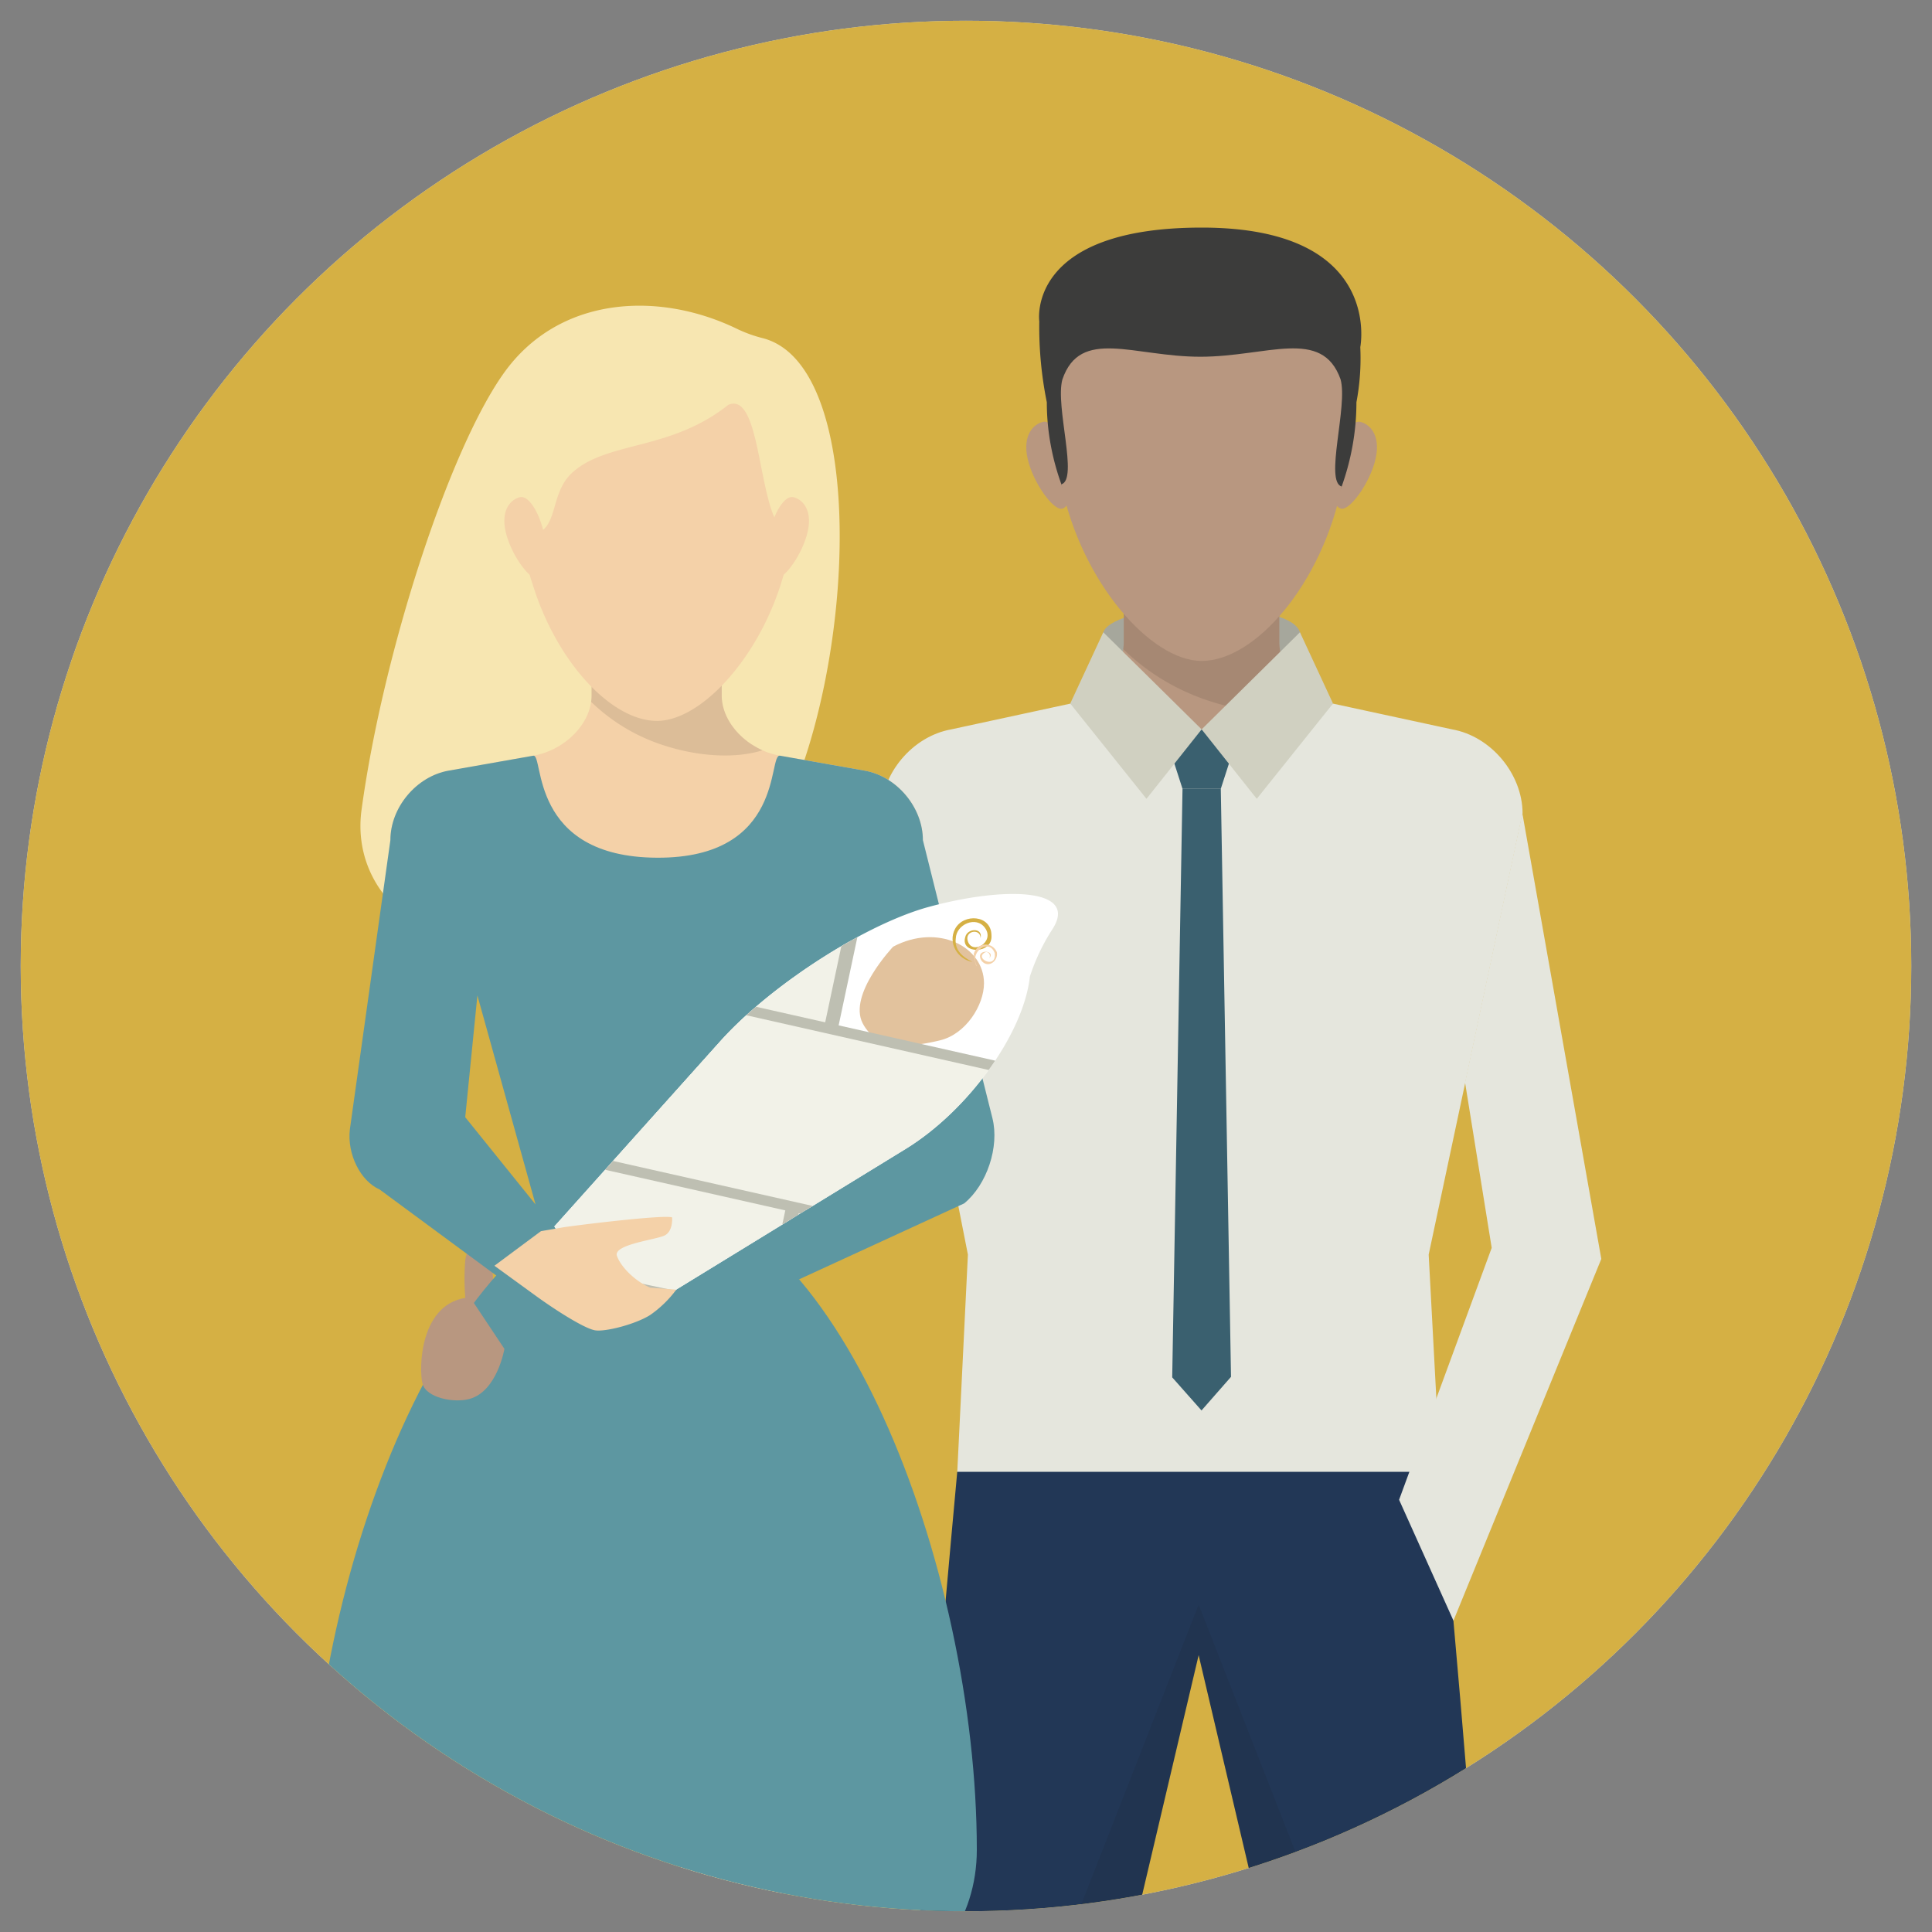 <svg id="Layer_1" data-name="Layer 1" xmlns="http://www.w3.org/2000/svg" xmlns:xlink="http://www.w3.org/1999/xlink" viewBox="0 0 600 600"><rect x="0" y="0" width="600" height="600" fill="#808080" stroke="none"/><defs><style>.cls-1{fill:#d5b044;}.cls-2{fill:none;}.cls-3{fill:#e0e0cf;}.cls-4{clip-path:url(#clip-path);}.cls-5{fill:#b89780;}.cls-6{fill:#3c3c3b;}.cls-7{fill:#a6a79c;}.cls-11,.cls-8{opacity:0.1;}.cls-9{fill:#e5e6dd;}.cls-10{fill:#223756;}.cls-11{fill:#1d1c1a;}.cls-12{fill:#f7f3e6;}.cls-13{fill:#3a606f;}.cls-14{fill:#d0d0c1;}.cls-15{fill:#f7e6b1;}.cls-16{fill:#f4d1a8;}.cls-17{fill:#5d97a1;}.cls-18{fill:#fff;}.cls-19{fill:#e2c29d;}.cls-20{clip-path:url(#clip-path-2);}.cls-21{fill:#f2f2e8;}.cls-22{fill:#bebfb2;}</style><clipPath id="clip-path"><circle class="cls-1" cx="300" cy="300" r="293.56"/></clipPath><clipPath id="clip-path-2"><path class="cls-2" d="M281.22,356.84c19.43-11.91,36.71-35.88,38.61-53.54l1.72-16c.95-8.83-5.36-13.89-14.1-11.31l-20.2,6c-19.89,5.88-48.34,24.41-63.55,41.38l-51.55,57.52L191.24,412Z"/></clipPath></defs><title>EEI-LessonOverview-CF-</title><circle class="cls-3" cx="300" cy="300" r="293.56"/><circle class="cls-1" cx="300" cy="300" r="293.56"/><g class="cls-4"><path class="cls-5" d="M319.12,142.35c1.62,7.45,7.95,16.24,10.73,15.63s3.72-7.14,2.09-14.59-5.2-13-8-12.38S317.49,134.9,319.12,142.35Z"/><path class="cls-5" d="M427.23,142.35c-1.62,7.45-8,16.24-10.73,15.63s-3.72-7.14-2.09-14.59,5.2-13,8-12.38S428.86,134.9,427.23,142.35Z"/><path class="cls-6" d="M373.21,70.68c-54.64,0-50.45,29.11-50.45,29.11a117.25,117.25,0,0,0,2.34,25.14c0,37.21,28.78,67.36,48.07,67.36,20.68,0,48.08-30.15,48.08-67.36a73.38,73.38,0,0,0,1.2-17.12S429.8,70.68,373.21,70.68Z"/><path class="cls-7" d="M403.71,196.36c1.89,6.35,8.25,58-30.54,56.25-38.2-1.73-32.52-49.93-30.53-56.25,1.08-3.46,10.85-7.56,30.53-7.56S402.44,192.07,403.71,196.36Z"/><path class="cls-5" d="M397.32,199.27V180.76H349v18.51c0,10.23-9.68,20.22-21.62,22.33L296,227.14c-11.94,2.11-21.62,13.65-21.62,25.77H472c0-12.12-9.68-23.66-21.62-25.77l-31.41-5.54C407,219.49,397.32,209.5,397.32,199.27Z"/><path class="cls-8" d="M349,180.76v18.51a16.5,16.5,0,0,1-.18,2.33,68.84,68.84,0,0,0,25.29,15.6c14.54,5.07,28.77,5.45,38.33,2.41-8.78-3.91-15.15-12.05-15.15-20.34V180.76Z"/><path class="cls-9" d="M451,226.52l-37-8c-14.29,11-40.8,25.67-81.61,0l-37,8c-12,2.13-21.8,13.76-21.8,26l27,137.1-3.3,67.49,75,46.21,75-46.21-3.6-67.49,29.16-137.1C472.77,240.28,463,228.65,451,226.52Z"/><path class="cls-10" d="M458.9,604.49c1.24-7.6-11.69-147.4-11.69-147.4H297.28s-12.93,139.8-11.68,147.4l-9.23,188.44,30.23,4.35,24-8.71,13.71-156L372.25,514l27.89,118.53,13.7,156,24.05,8.71,30.24-4.35Z"/><polygon class="cls-11" points="413.84 788.57 437.89 797.28 419.15 618.18 372.25 498.34 372.25 514.03 400.14 632.56 413.84 788.57"/><polygon class="cls-11" points="330.65 788.57 306.6 797.28 325.34 618.18 372.25 498.34 372.25 514.03 344.36 632.56 330.65 788.57"/><polygon class="cls-12" points="225.74 352.6 273.68 253.04 286.27 316.63 259.98 370.8 146.28 450.23 139.5 422.89 225.74 352.6"/><polygon class="cls-9" points="497.3 390.97 472.77 252.5 454.98 336.13 463.26 387.53 434.5 465.77 451.38 503.3 497.3 390.97"/><polygon class="cls-13" points="382.3 427.59 373.14 438.03 364.04 427.75 367.24 244.97 379.13 244.97 382.3 427.59"/><polygon class="cls-13" points="367.24 244.97 363.56 233.56 373.18 226.51 382.81 233.56 379.13 244.97 367.24 244.97"/><polygon class="cls-14" points="373.18 226.51 403.71 196.36 413.98 218.49 390.3 248.08 373.18 226.51"/><polygon class="cls-14" points="373.18 226.51 342.64 196.36 332.37 218.49 356.05 248.08 373.18 226.51"/><path class="cls-5" d="M416.67,151.1h0c-5.39-1.59,2-25-.35-33.31-5.76-16.18-22.81-7-43.54-7s-37.32-9.2-42.86,7.1c-2.26,8.38,5.05,30.93-.3,32.52h0c6.13,30.23,27.72,54.85,43.55,54.85,16.84,0,37.45-24.24,43.5-54.15Z"/><path class="cls-5" d="M378.92,186.32H366.59c-2.24,0-4.37-1.35-4.75-3s1.15-3,3.4-3h15c2.25,0,3.77,1.35,3.39,3S381.17,186.32,378.92,186.32Z"/><path class="cls-15" d="M167,285.69c26.67-17.79,56.57-38.59,65.23-43.18,1.3-.69-7.25,33.68-6.07,32.82C262.67,248.85,276.4,115.48,237,105.05a42.58,42.58,0,0,1-7.78-2.76c-24.67-12.1-55.46-10.3-72.49,13.22-17.15,23.7-37.81,87.22-44.45,136C108.19,281.7,141.67,302.59,167,285.69Z"/><path class="cls-16" d="M157,165c1.53,7,7.45,15.21,10,14.64s3.48-6.68,2-13.66-4.87-12.16-7.47-11.59S155.47,158,157,165Z"/><path class="cls-16" d="M250.86,165c-1.52,7-7.44,15.21-10,14.64s-3.49-6.68-2-13.66,4.86-12.16,7.47-11.59S252.39,158,250.86,165Z"/><path class="cls-16" d="M224.14,216V200.51H183.72V216c0,8.56-8.1,16.93-18.1,18.69l-26.28,4.64c-10,1.76-18.1,11.42-18.1,21.57l83.14,22,82.23-22c0-10.15-8.1-19.81-18.09-21.57l-26.28-4.64C232.24,232.93,224.14,224.56,224.14,216Z"/><path class="cls-8" d="M233.41,231.17c-5.53-3.63-9.27-9.35-9.27-15.17V200.51H183.72V216a14.11,14.11,0,0,1-.15,1.95A57.6,57.6,0,0,0,204.73,231c12.18,4.24,24.08,4.56,32.08,2a24.26,24.26,0,0,1-3.4-1.86Z"/><path class="cls-16" d="M232.83,569.72c-19.47-3.9-25.82,17-26.15,26.92-.55,16.59-5.45,40.05-3.48,56.49,4.27,35.73,14,64.13,11.82,100.24-.54,8.88-.25,16.91-2.5,27.37-2,9.1-3.78,43.29,9.3,35.74s14-26.88,13.74-28.33c-5.87-40.77.09-70.3,6.07-96.44,3.93-17.2,6.93-33,6.94-50.52C248.58,575.53,232.83,569.72,232.83,569.72Z"/><path class="cls-16" d="M170.72,569.72c19.46-3.9,25.81,17,26.14,26.92.55,16.59,5.45,40.05,3.48,56.49-4.27,35.73-14,64.13-11.82,100.24.54,8.88.25,16.91,2.5,27.37,2,9.1,3.78,43.29-9.29,35.74s-14-26.88-13.75-28.33c5.87-40.77-.2-71-6.07-96.44-4-17.19-6.93-33-6.94-50.52C155,575.53,170.72,569.72,170.72,569.72Z"/><path class="cls-5" d="M153.55,406.14s-.78-24.74-2.84-24.22-5.69,4.82-6.23,9.65a69.65,69.65,0,0,0,.55,15.91C145.73,412.69,153.1,418.44,153.55,406.14Z"/><path class="cls-17" d="M303.36,574.44c0,87.28-206.94,87.28-206.94,0S141.75,370.8,200.81,370.8,303.36,487.15,303.36,574.44Z"/><path class="cls-5" d="M146,402.9l10.65,16s-2.21,13.15-10.8,15.54c-4.88,1.36-13.48-.32-14.64-4.74S130.2,404,146,402.9Z"/><path class="cls-17" d="M242.24,234.69c-3.86-.68,1.7,31.88-38.21,31.68S169,234.1,165.62,234.69l-26.28,4.64c-10,1.76-18.1,11.42-18.1,21.57l-12.59,89.88c-.88,7.66,3.28,16,9.28,18.65l40,29.51,85.41.59,56.09-25.8c7.06-5.77,11-17.6,8.78-26.45L286.61,260.9c0-10.15-8.1-19.81-18.09-21.57Z"/><path class="cls-18" d="M281.22,356.84c19.43-11.91,36.71-35.88,38.61-53.54a62.38,62.38,0,0,1,7.05-14.79c8.43-13.18-16.4-13.11-39.63-6.53-19.89,5.88-48.34,24.41-63.55,41.38l-51.55,57.52L191.24,412Z"/><path class="cls-19" d="M277.37,294s-14.1,14.87-9.45,23.81S284.08,325,292,323.07s13.58-10.83,13.59-17.71C305.57,293.84,291.12,286.71,277.37,294Z"/><path class="cls-1" d="M302,298.72c-4.6-.76-7.69-5.88-5.41-10.22,2.61-4.95,11.29-4.44,11.32,2,.44,5.89-9.66,5.85-8.17.61.58-2.94,5.58-3.11,4.79.24,0-3.12-4.93-2.36-4,.83,1.35,4.61,8.53.38,5.38-4-2.75-3.87-8.95-1.09-9.08,3.25C296.32,295.1,299.18,297.38,302,298.72Z"/><path class="cls-16" d="M303.41,300c-.48.43-1-3.45-1-3.74a4,4,0,0,1,1.68-2.33,3.74,3.74,0,0,1,5.48,1.76c.54,2.8-2.74,5.18-4.73,2.69-2.36-3.83,4.71-3.39,2.35-.75.76-1.14-.54-2.7-1.74-1.54-2.33,1.87,4.13,4.85,3.46-.1C307.18,291.25,300.92,295.64,303.41,300Z"/><g class="cls-20"><rect class="cls-21" x="152.5" y="302.2" width="126.2" height="74.7" transform="translate(-161.3 479.97) rotate(-78.02)"/><path class="cls-22" d="M240.72,411.34,163.48,395l27-127.19,77.24,16.38ZM168.45,392.1l68.89,14.61L262.74,287l-68.89-14.62Z"/><polygon class="cls-21" points="319.26 333.35 302.61 387.48 183.22 360.57 199.87 306.44 319.26 333.35"/><path class="cls-22" d="M303.94,389.44l-123-27.73,17.61-57.22,123,27.72Zm-118.44-30,115.78,26.1,15.7-51L201.2,308.39Z"/></g><polygon class="cls-1" points="148.26 309.14 144.48 346.96 166.32 374.06 148.26 309.14"/><path class="cls-16" d="M165.36,181.27c7.37,24.16,24.46,42.61,38.67,42.61,16,0,38.27-26.84,41.86-58.15-11,.29-8.27-44.93-19.71-40C208.24,140,189,136.93,178,146.53c-8.12,7.07-3.7,19.49-14.39,19.61A33.41,33.41,0,0,0,165.36,181.27Z"/><path class="cls-16" d="M153.55,393.09,168,382.35l6.41-1.11c3.55-.62,32-4.12,34.32-3.16,0,0,.38,4.25-2.31,5.6s-16.07,2.79-14.82,6.35,5.87,8,10.34,9.86l8.08.63a34.7,34.7,0,0,1-8.17,7.91c-4.52,2.83-13.8,5.22-17,4.72s-11.93-6-18.34-10.64Z"/></g></svg>